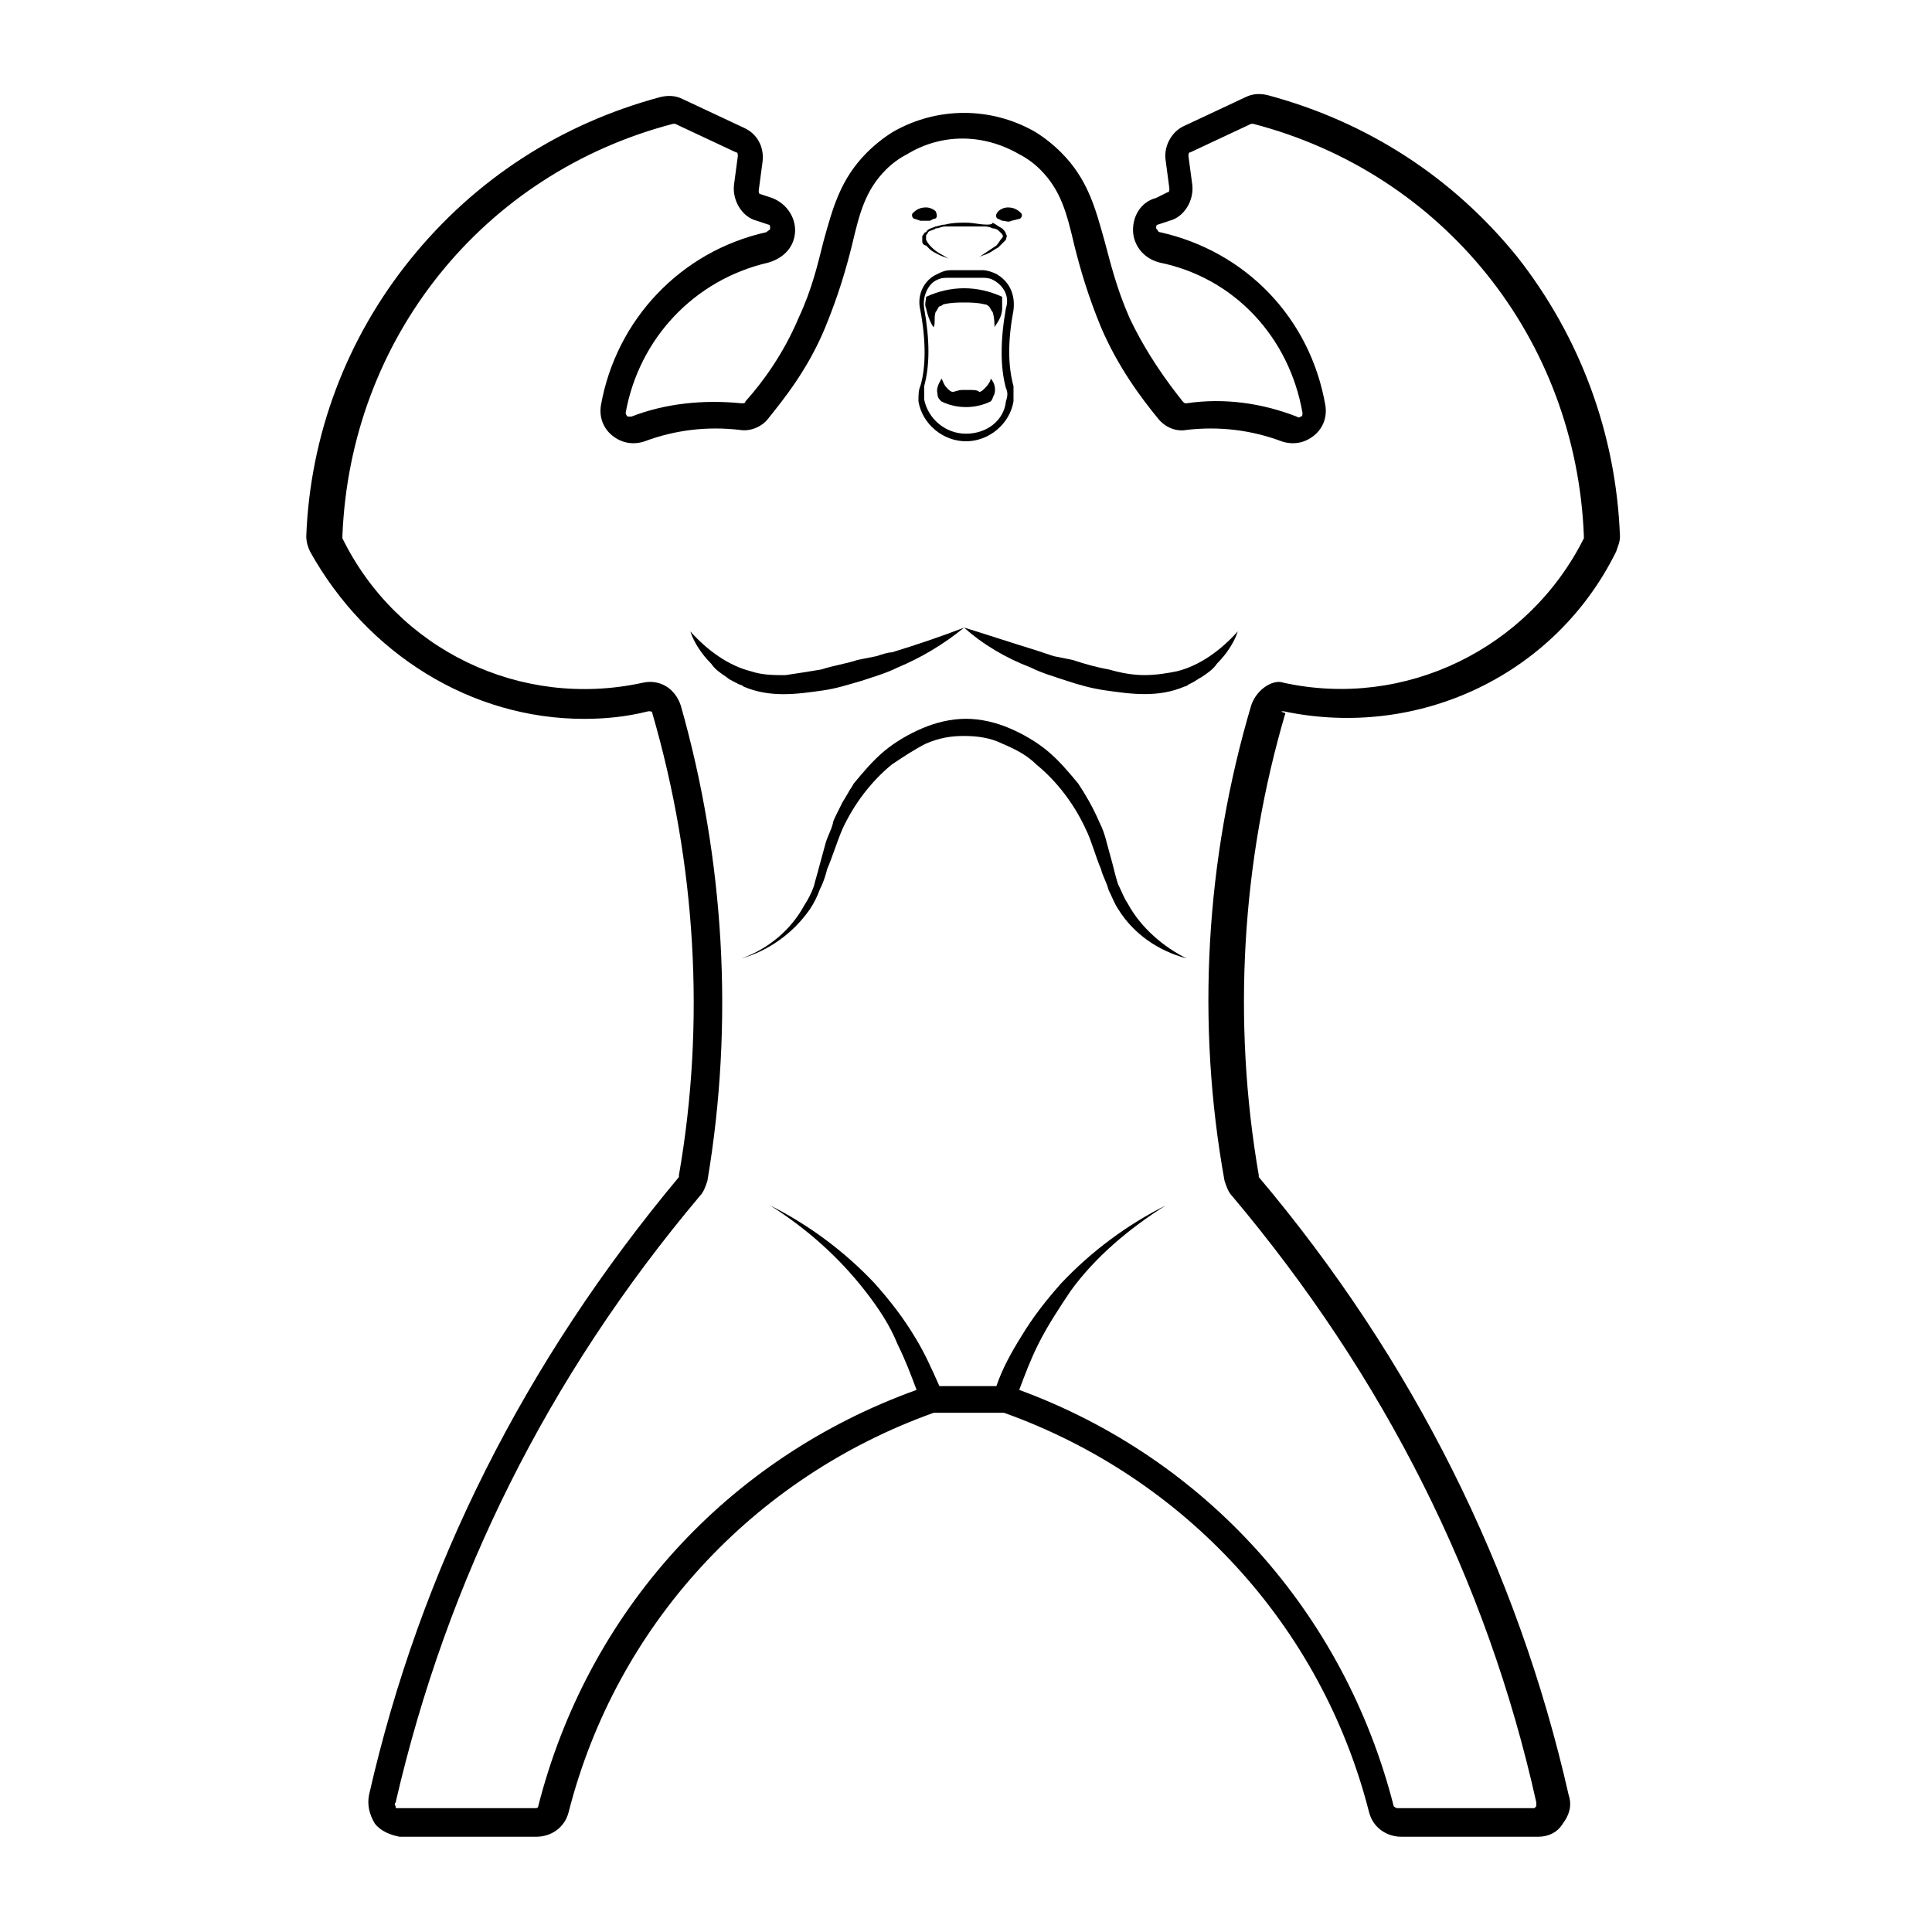 <?xml version="1.0" encoding="UTF-8"?>
<!-- Uploaded to: SVG Repo, www.svgrepo.com, Generator: SVG Repo Mixer Tools -->
<svg fill="#000000" width="800px" height="800px" version="1.1" viewBox="144 144 512 512" xmlns="http://www.w3.org/2000/svg">
 <g>
  <path d="m484.13 332.49c35.77 7.559 72.043-9.574 88.168-42.32 0.504-1.512 1.008-2.519 1.008-4.031-1.008-27.203-10.578-52.898-27.207-74.059-17.129-21.16-39.801-35.77-66-42.824-2.016-0.504-4.031-0.504-6.047 0.504l-16.121 7.559c-3.527 1.512-5.543 5.543-5.039 9.07l1.008 7.559c0 0.504 0 1.008-0.504 1.008l-3.019 1.508c-4.031 1.008-6.551 5.039-6.047 9.574 0.504 3.527 3.023 6.551 7.055 7.559 19.648 4.031 34.258 19.648 37.785 39.801 0 0.504 0 1.008-0.504 1.008 0 0-0.504 0.504-1.008 0-9.07-3.527-19.145-5.039-29.223-3.527-0.504 0-0.504 0-1.008-0.504-4.031-5.039-9.574-12.594-14.105-22.168-3.527-8.062-5.039-14.609-6.551-20.152-2.519-9.07-4.535-16.625-11.586-23.68-2.016-2.016-4.535-4.031-7.055-5.543-11.586-6.551-25.695-6.551-37.281 0-2.519 1.512-5.039 3.527-7.055 5.543-7.055 7.055-9.07 14.609-11.586 23.68-1.512 6.047-3.023 12.594-6.551 20.152-4.031 9.574-9.574 17.129-14.105 22.168 0 0.504-0.504 0.504-1.008 0.504-10.078-1.008-20.152 0-29.223 3.527h-1.008s-0.504-0.504-0.504-1.008c3.527-19.648 18.137-35.266 37.785-39.801 3.527-1.008 6.551-3.527 7.055-7.559s-2.016-8.062-6.047-9.574l-3.023-1.008c-0.504 0-0.504-0.504-0.504-1.008l1.008-7.559c0.504-4.031-1.512-7.559-5.039-9.07l-16.121-7.559c-2.016-1.008-4.031-1.008-6.047-0.504-26.199 7.055-48.871 21.664-66 42.824s-26.703 46.855-27.711 73.555c0 1.512 0.504 3.023 1.008 4.031 15.121 27.211 42.832 44.34 72.559 44.34 5.543 0 11.082-0.504 17.129-2.016 0.504 0 1.008 0 1.008 0.504 11.586 39.801 14.105 82.121 7.055 122.43v0.504c-40.809 48.871-68.52 103.79-82.121 163.74-0.504 2.519 0 5.039 1.512 7.559 1.512 2.016 4.031 3.023 6.551 3.527h36.273c4.031 0 7.559-2.519 8.566-6.551 12.594-49.375 48.871-88.672 96.73-105.8h0.504 17.633 0.504c47.863 17.129 84.137 56.426 96.73 105.8 1.008 4.031 4.535 6.551 8.566 6.551h36.273c2.519 0 5.039-1.008 6.551-3.527 1.512-2.016 2.519-4.535 1.512-7.559-13.602-59.953-41.312-115.37-82.121-163.74v-0.504c-7.055-40.809-4.535-83.129 7.055-122.43-1.516-0.504-1.012-0.504-0.512-0.504zm-8.562-1.512c-12.09 40.809-14.609 84.137-7.055 125.95 0.504 1.512 1.008 3.023 2.016 4.031 40.305 47.863 67.512 101.77 80.609 160.71v1.008l-0.504 0.504h-36.273c-0.504 0-1.008-0.504-1.008-0.504-13.098-51.391-49.879-92.199-99.25-110.34 1.512-4.031 3.023-8.062 5.039-12.09 2.519-5.039 5.543-9.574 8.566-14.105 6.551-9.07 15.617-16.625 25.191-22.672-10.078 5.039-19.648 12.09-27.711 20.656-4.031 4.535-7.559 9.07-10.578 14.105-2.519 4.031-5.039 8.566-6.551 13.098h-15.113c-2.016-4.535-4.031-9.07-6.551-13.098-3.023-5.039-6.551-9.574-10.578-14.105-8.062-8.566-17.633-15.617-27.711-20.656 9.574 6.047 18.137 13.602 25.191 22.672 3.527 4.535 6.551 9.07 8.566 14.105 2.016 4.031 3.527 8.062 5.039 12.09-50.387 18.137-87.164 58.945-100.27 110.34 0 0.504-0.504 0.504-1.008 0.504h-36.273c-0.504 0-0.504 0-0.504-0.504 0 0-0.504-0.504 0-1.008 13.602-58.945 40.305-112.85 80.609-160.71 1.008-1.008 1.512-2.519 2.016-4.031 7.055-41.816 4.535-85.145-7.055-125.95-1.512-4.535-5.543-7.055-10.078-6.047-32.242 7.055-64.992-8.566-79.602-38.289v-0.504c2.016-52.395 37.281-96.227 87.664-109.33h0.504l16.121 7.559c0.504 0 0.504 0.504 0.504 1.008l-1.008 7.559c-0.504 4.031 2.016 8.566 6.047 9.574l3.023 1.008c0.504 0 0.504 0.504 0.504 1.008 0 0.504-0.504 0.504-1.008 1.008-22.672 5.039-39.801 23.176-43.832 45.848-0.504 3.023 0.504 6.047 3.023 8.062 2.519 2.016 5.543 2.519 8.566 1.512 8.062-3.023 16.625-4.031 25.191-3.023 3.023 0.504 6.047-1.008 7.559-3.023 4.031-5.039 10.578-13.098 15.113-24.184 3.527-8.566 5.543-15.617 7.055-21.664 2.016-8.566 3.527-14.609 9.07-20.152 1.512-1.512 3.527-3.023 5.543-4.031 9.07-5.543 20.152-5.543 29.727 0 2.016 1.008 4.031 2.519 5.543 4.031 5.543 5.543 7.055 11.586 9.07 20.152 1.512 6.047 3.527 13.098 7.055 21.664 4.535 10.578 10.578 18.641 15.113 24.184 2.016 2.519 5.039 3.527 7.559 3.023 8.566-1.008 17.129 0 25.191 3.023 3.023 1.008 6.047 0.504 8.566-1.512 2.519-2.016 3.527-5.039 3.023-8.062-4.031-23.176-21.16-40.809-43.832-45.848-0.504 0-0.504-0.504-1.008-1.008 0-0.504 0-1.008 0.504-1.008l3.023-1.008c4.031-1.008 6.551-5.543 6.047-9.574l-1.008-7.559c0-0.504 0-1.008 0.504-1.008l16.121-7.559h0.504c50.383 13.098 85.648 56.93 87.664 109.33v0.504c-14.609 29.223-47.359 45.344-79.602 38.289-2.535-1.008-7.07 1.512-8.582 6.047z"/>
  <path d="m442.82 383.37c-1.008-1.512-1.512-3.023-2.519-5.039-0.504-1.512-1.008-3.527-1.512-5.543l-1.512-5.543c-0.504-2.016-1.008-3.527-2.016-5.543-1.512-3.527-3.527-7.055-5.543-10.078-2.519-3.023-5.039-6.047-8.062-8.566-3.023-2.519-6.551-4.535-10.078-6.047-3.527-1.512-7.559-2.519-11.586-2.519-4.031 0-8.062 1.008-11.586 2.519-3.527 1.512-7.055 3.527-10.078 6.047-3.023 2.519-5.543 5.543-8.062 8.566-0.504 1.008-1.008 1.512-1.512 2.519l-1.512 2.519-1.508 3.031c-0.504 1.008-1.008 2.016-1.008 2.519-0.504 2.016-1.512 3.527-2.016 5.543l-1.512 5.543c-0.504 2.016-1.008 3.527-1.512 5.543-0.504 1.512-1.512 3.527-2.519 5.039-3.527 6.551-9.574 11.586-16.625 14.105 7.055-2.016 13.602-6.551 18.137-13.098 1.008-1.512 2.016-3.527 2.519-5.039 1.008-2.016 1.512-3.527 2.016-5.543 1.512-3.527 2.519-7.055 4.031-10.578 3.023-6.551 7.559-12.594 13.098-17.129 3.023-2.016 6.047-4.031 9.07-5.543 3.527-1.512 6.551-2.016 10.078-2.016s7.055 0.504 10.078 2.016c3.527 1.512 6.551 3.023 9.07 5.543 5.543 4.535 10.078 10.578 13.098 17.129 1.512 3.023 2.519 7.055 4.031 10.578 0.504 2.016 1.512 3.527 2.016 5.543 1.008 2.016 1.512 3.527 2.519 5.039 4.031 6.551 10.578 11.082 18.137 13.098-6.051-3.027-12.098-8.066-15.621-14.617z"/>
  <path d="m376.32 317.88-5.039 1.008c-3.023 1.008-6.551 1.512-9.574 2.519-3.023 0.504-6.047 1.008-9.574 1.512-3.023 0-6.047 0-9.07-1.008-6.047-1.512-11.586-5.543-16.121-10.578 1.008 3.023 3.023 6.047 5.543 8.566 1.008 1.512 2.519 2.519 4.031 3.527 0.504 0.504 1.512 1.008 2.519 1.512l1.008 0.504c0.504 0 1.008 0.504 1.008 0.504 3.527 1.512 7.055 2.016 10.578 2.016 3.527 0 7.055-0.504 10.578-1.008 3.527-0.504 6.551-1.512 10.078-2.519 3.023-1.008 6.551-2.016 9.574-3.527 6.047-2.519 12.09-6.047 17.633-10.578-6.551 2.519-12.594 4.535-19.145 6.551-1.004-0.008-2.516 0.496-4.027 1z"/>
  <path d="m447.36 322.91c-3.023 0-6.047-0.504-9.574-1.512-3.023-0.504-6.551-1.512-9.574-2.519l-5.039-1.008c-1.512-0.504-3.023-1.008-4.535-1.512-6.551-2.016-12.594-4.031-19.145-6.047 5.039 4.535 11.082 8.062 17.633 10.578 3.023 1.512 6.551 2.519 9.574 3.527 3.023 1.008 6.551 2.016 10.078 2.519 3.527 0.504 7.055 1.008 10.578 1.008 3.527 0 7.055-0.504 10.578-2.016 0.504 0 1.008-0.504 1.008-0.504l1.008-0.504c1.008-0.504 1.512-1.008 2.519-1.512 1.512-1.008 3.023-2.016 4.031-3.527 2.519-2.519 4.535-5.543 5.543-8.566-4.535 5.039-10.078 9.07-16.121 10.578-2.516 0.512-5.539 1.016-8.562 1.016z"/>
  <path d="m387.4 250.37c1.008 6.047 6.551 10.578 12.594 10.578 6.047 0 11.586-4.535 12.594-10.578v-4.031c-1.512-5.543-1.512-12.09 0-20.152 0.504-4.031-1.008-7.559-4.535-9.574-1.008-0.504-2.519-1.008-3.527-1.008h-8.566c-1.512 0-2.519 0.504-3.527 1.008-3.527 1.512-5.543 5.543-4.535 9.574 1.512 8.062 1.512 15.113 0 20.152-0.496 1.008-0.496 2.519-0.496 4.031zm1.512-24.688c-0.504-3.023 1.008-6.551 3.527-7.559 1.008-0.504 2.016-0.504 3.023-0.504h8.566c1.008 0 2.016 0 3.023 0.504 3.023 1.512 4.535 4.535 3.527 7.559-1.512 8.566-1.512 15.617 0 21.16 0.504 1.008 0.504 2.016 0 3.527-0.508 5.039-5.043 8.566-10.582 8.566-5.543 0-10.078-4.031-11.082-9.07v-3.527c1.508-5.543 1.508-12.09-0.004-20.656z"/>
  <path d="m391.94 226.69c0.504-0.504 0.504-1.008 1.008-1.512 0.504 0 1.008-0.504 1.008-0.504 2.016-0.504 4.031-0.504 5.543-0.504 1.512 0 3.527 0 5.543 0.504 0.504 0 1.008 0.504 1.008 0.504 0.504 0.504 0.504 1.008 1.008 1.512 0.504 1.512 0.504 3.527 0.504 4.031 0.504-1.008 2.016-2.519 2.016-5.039v-3.023c-6.551-3.023-13.602-3.023-20.152 0 0 1.008-0.504 2.016 0 3.023 0.504 2.519 1.512 4.535 2.016 5.039 0.5-1.008-0.004-2.519 0.5-4.031z"/>
  <path d="m405.04 246.84c-0.504 0.504-1.008 1.008-1.512 1.008-0.504-0.504-1.512-0.504-2.519-0.504h-1.008-1.008c-1.008 0-2.016 0.504-2.519 0.504s-1.008-0.504-1.512-1.008c-1.008-1.008-1.008-2.016-1.512-2.519 0 0.504-1.512 2.016-1.008 4.031 0 1.008 0.504 1.512 1.008 2.016 4.031 2.016 9.07 2.016 13.098 0 0.504-0.504 0.504-1.008 1.008-2.016 0.504-2.016-0.504-3.527-1.008-4.031 0.004 0.504-0.5 1.512-1.508 2.519z"/>
  <path d="m388.41 206.54v1.512c0 0.504 0.504 1.008 1.008 1.008l1.008 1.008c0.504 0.504 1.512 1.008 2.519 1.512 1.008 0.504 1.512 0.504 2.519 1.008-1.512-1.008-3.023-1.512-4.535-3.023-0.504-0.504-1.008-1.008-1.512-2.016v-1.008c0-0.504 0.504-0.504 0.504-1.008 0.504-0.504 1.512-0.504 2.016-1.008 1.008 0 1.512-0.504 2.519-0.504h2.519 2.519 2.519 2.519c1.008 0 1.512 0 2.519 0.504 1.008 0 1.512 0.504 2.016 1.008 0.504 0.504 1.008 1.008 0.504 1.512-0.504 0.504-1.008 1.512-1.512 2.016-1.512 1.008-3.023 2.016-4.535 3.023 1.008-0.504 1.512-0.504 2.519-1.008 1.008-0.504 1.512-1.008 2.519-1.512l2.016-2.016c0-0.504 0.504-1.008 0-1.512 0-0.504-0.504-1.008-1.008-1.512-1.008-0.504-1.512-1.008-2.519-1.512-0.004 0.504-1.012 0.504-1.516 0.504-2.016 0-3.527-0.504-5.543-0.504s-3.527 0-5.543 0.504c-1.008 0-2.016 0.504-2.519 0.504-1.008 0.504-2.016 0.504-2.519 1.512-0.5 0-0.5 0.504-1.004 1.008z"/>
  <path d="m387.91 202.5h2.519l1.008-0.504c1.008 0 1.008-1.008 0.504-2.016-0.504-0.504-1.512-1.008-2.519-1.008-1.512 0-2.519 0.504-3.527 1.512-0.504 0.504 0 1.512 0.504 1.512z"/>
  <path d="m408.56 202 1.008 0.504c1.008 0 1.512 0.504 2.519 0l2.016-0.504c0.504 0 1.008-1.008 0.504-1.512-1.008-1.008-2.016-1.512-3.527-1.512-1.008 0-2.016 0.504-2.519 1.008-1.008 1.008-0.504 2.016 0 2.016z"/>
 </g>
</svg>
